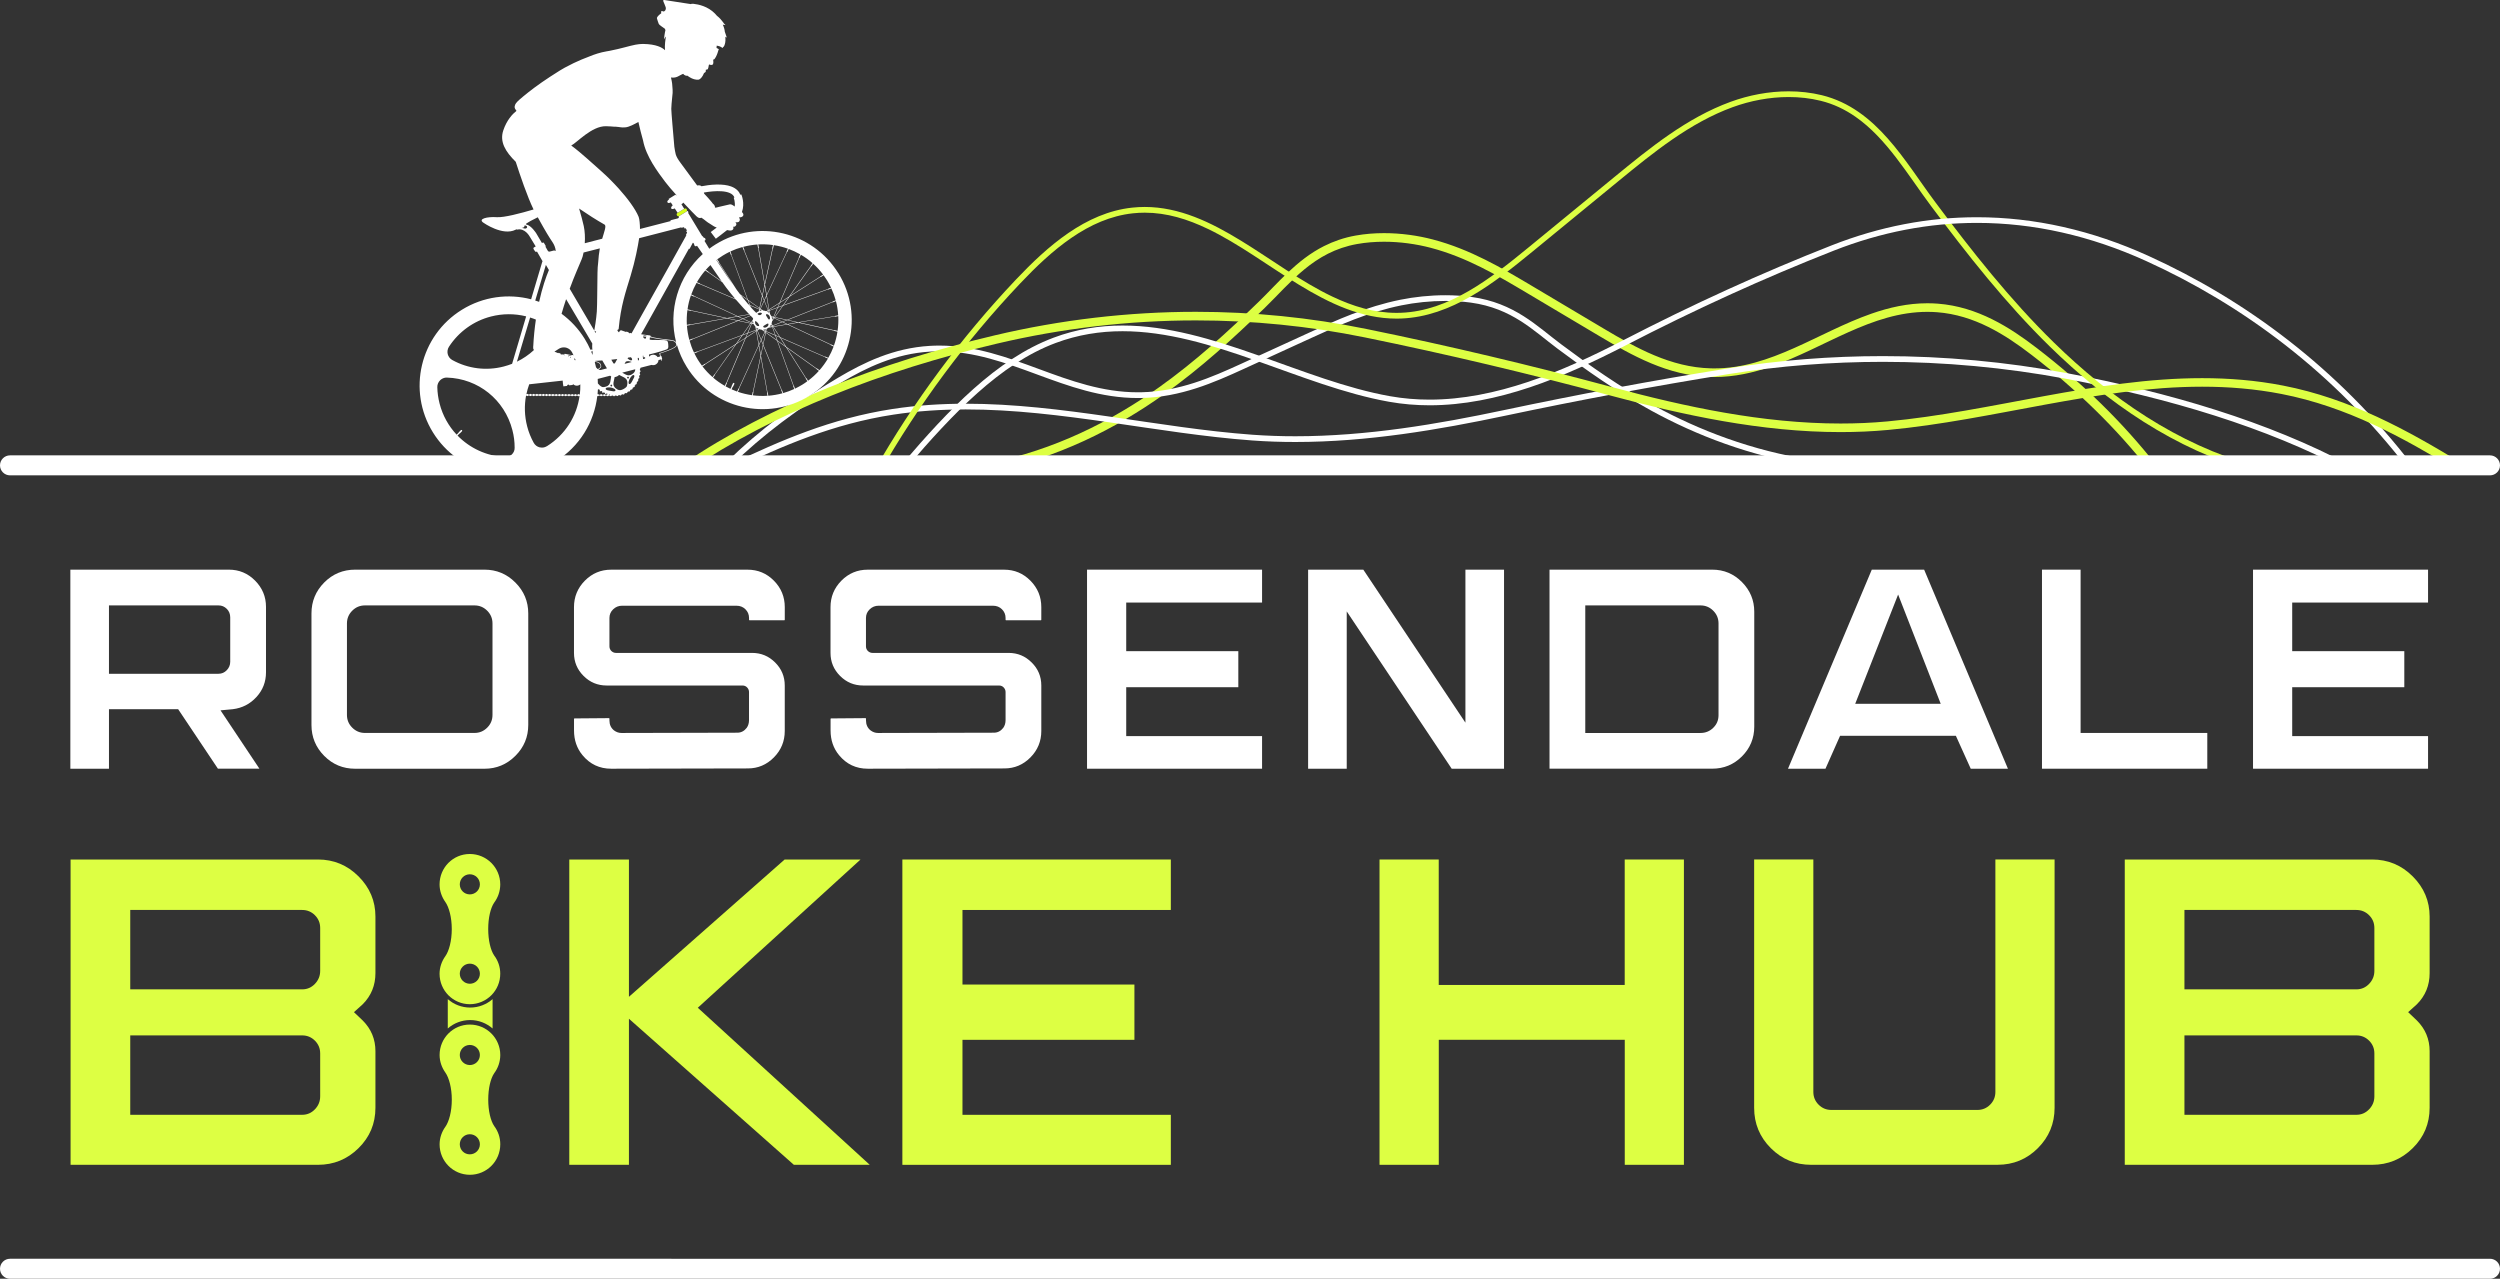 <?xml version="1.0" encoding="UTF-8"?>
<svg xmlns="http://www.w3.org/2000/svg" id="Layer_1" data-name="Layer 1" viewBox="0 0 892.7 456.62">
  <rect x="0" y="0" width="892.7" height="456.62" fill="#333333" stroke="none"/>
  <defs>
    <style>
      .cls-1 {
        fill: #fff;
      }

      .cls-2 {
        fill: #d6ff1a;
      }

      .cls-3 {
        fill: #ddff43;
      }
    </style>
  </defs>
  <g>
    <g>
      <path class="cls-1" d="m77.82,274.49l-14.2-21.24h-24.71v21.24h-13.79v-71.08h56.58c3.68,0,6.81,1.31,9.4,3.93s3.88,5.74,3.88,9.34v23.39c0,3.41-1.14,6.35-3.42,8.83-2.28,2.49-5.09,3.93-8.43,4.34l-4.39.41,13.89,20.83h-14.81Zm-38.91-58.31v24.41h39.11c1.16,0,2.14-.42,2.96-1.28.82-.85,1.23-1.85,1.23-3.01v-15.83c0-1.23-.41-2.25-1.23-3.06-.82-.82-1.8-1.23-2.96-1.23h-39.11Z"></path>
      <path class="cls-1" d="m173,203.41c4.29,0,7.97,1.53,11.03,4.6,3.06,3.06,4.6,6.74,4.6,11.03v39.83c0,4.29-1.53,7.97-4.6,11.03-3.06,3.06-6.74,4.6-11.03,4.6h-46.16c-4.36,0-8.05-1.53-11.08-4.6-3.03-3.06-4.54-6.74-4.54-11.03v-39.83c0-4.29,1.51-7.97,4.54-11.03s6.72-4.6,11.08-4.6h46.16Zm2.86,51.88v-32.68c0-1.77-.63-3.28-1.89-4.54s-2.77-1.89-4.54-1.89h-39.11c-1.77,0-3.29.63-4.54,1.89-1.26,1.26-1.89,2.78-1.89,4.54v32.68c0,1.77.63,3.29,1.89,4.54,1.26,1.26,2.77,1.89,4.54,1.89h39.11c1.77,0,3.28-.63,4.54-1.89,1.26-1.25,1.89-2.77,1.89-4.54Z"></path>
      <path class="cls-1" d="m280.22,244.77v16.24c0,3.68-1.29,6.83-3.88,9.45s-5.69,3.93-9.29,3.93l-48.81.1c-4.15,0-7.56-1.6-10.21-4.8-2.04-2.45-3.06-5.41-3.06-8.88v-4.08c0-.14.07-.2.2-.2l12.25-.1c.14,0,.2.07.2.2v.61c0,1.5.54,2.69,1.63,3.57.82.61,1.7.92,2.66.92l41.36-.1c1.36,0,2.48-.58,3.37-1.74.54-.75.82-1.67.82-2.76v-10.01c0-.61-.22-1.16-.66-1.63-.44-.48-1.01-.71-1.69-.71h-48.51c-3.2,0-5.94-1.14-8.22-3.42-2.28-2.28-3.42-5.02-3.42-8.22v-16.34c0-3.68,1.29-6.82,3.88-9.45,2.59-2.62,5.72-3.93,9.4-3.93h48.71c3.68,0,6.81,1.31,9.4,3.93s3.88,5.77,3.88,9.45v4.49c0,.14-.07.2-.2.2h-12.36c-.14,0-.2-.07-.2-.2v-.61c0-1.23-.43-2.26-1.28-3.11-.85-.85-1.92-1.28-3.22-1.28h-40.85c-1.23,0-2.28.43-3.17,1.28s-1.33,1.89-1.33,3.11v10.11c0,.68.24,1.24.71,1.69.48.44,1.02.66,1.63.66h48.61c3.2,0,5.94,1.14,8.22,3.42,2.29,2.27,3.43,5.01,3.43,8.21Z"></path>
      <path class="cls-1" d="m371.83,244.77v16.24c0,3.68-1.29,6.83-3.88,9.45s-5.69,3.93-9.29,3.93l-48.81.1c-4.15,0-7.56-1.6-10.21-4.8-2.04-2.45-3.06-5.41-3.06-8.88v-4.08c0-.14.07-.2.2-.2l12.25-.1c.14,0,.2.07.2.2v.61c0,1.5.54,2.69,1.63,3.57.82.61,1.7.92,2.66.92l41.36-.1c1.36,0,2.48-.58,3.37-1.74.54-.75.82-1.67.82-2.76v-10.01c0-.61-.22-1.16-.66-1.63-.44-.48-1.01-.71-1.69-.71h-48.52c-3.2,0-5.94-1.14-8.22-3.42-2.28-2.28-3.42-5.02-3.42-8.22v-16.34c0-3.68,1.29-6.82,3.88-9.45,2.59-2.62,5.72-3.93,9.4-3.93h48.71c3.68,0,6.81,1.31,9.4,3.93s3.88,5.77,3.88,9.45v4.49c0,.14-.07.2-.2.2h-12.36c-.14,0-.2-.07-.2-.2v-.61c0-1.23-.43-2.26-1.28-3.11-.85-.85-1.92-1.28-3.22-1.28h-40.85c-1.23,0-2.28.43-3.17,1.28s-1.33,1.89-1.33,3.11v10.11c0,.68.24,1.24.71,1.69.48.44,1.02.66,1.63.66h48.61c3.2,0,5.94,1.14,8.22,3.42,2.3,2.27,3.44,5.01,3.44,8.21Z"></path>
      <path class="cls-1" d="m450.66,215.16h-48.51v17.36h40.03v12.87h-40.03v17.46h48.51v11.64h-62.5v-71.08h62.5v11.75h0Z"></path>
      <path class="cls-1" d="m537.06,274.49h-18.69l-37.48-56.17v56.17h-13.79v-71.08h19.71l36.46,54.64v-54.64h13.79v71.08h0Z"></path>
      <path class="cls-1" d="m611.4,203.41c4.15,0,7.69,1.48,10.62,4.44s4.39,6.48,4.39,10.57v41.05c0,4.15-1.47,7.69-4.39,10.62-2.93,2.93-6.47,4.39-10.62,4.39h-58.1v-71.07h58.1Zm2.25,51.98v-32.78c0-1.77-.63-3.28-1.89-4.54s-2.78-1.89-4.54-1.89h-41.15v45.55h41.15c1.77,0,3.28-.61,4.54-1.84,1.26-1.23,1.89-2.72,1.89-4.5Z"></path>
      <path class="cls-1" d="m698.41,262.75h-41.36l-5.21,11.74h-13.38l29.92-71.08h18.69l29.92,71.08h-13.28l-5.3-11.74Zm-20.63-50.45l-15.32,39.01h30.53l-15.21-39.01Z"></path>
      <path class="cls-1" d="m729.15,203.41h13.79v58.31h45.24v12.77h-59.03v-71.08h0Z"></path>
      <path class="cls-1" d="m867.01,215.16h-48.51v17.36h40.03v12.87h-40.03v17.46h48.51v11.64h-62.5v-71.08h62.5v11.75Z"></path>
    </g>
    <path class="cls-3" d="m134.06,347.48c0,4.39-1.52,8.09-4.54,11.12l-3.13,2.82,3.13,2.98c3.03,3.03,4.54,6.68,4.54,10.96v20.21c0,5.64-2.01,10.44-6.03,14.41s-8.85,5.95-14.49,5.95H25.2v-109.02h88.34c5.64,0,10.47,2.01,14.49,6.03s6.03,8.8,6.03,14.33v20.21Zm-19.73-.78v-15.35c0-1.77-.63-3.29-1.88-4.54s-2.77-1.88-4.54-1.88h-61.4v28.35h61.4c1.77,0,3.29-.65,4.54-1.96,1.25-1.31,1.88-2.85,1.88-4.62Zm0,44.79v-15.35c0-1.77-.63-3.29-1.88-4.54s-2.77-1.88-4.54-1.88h-61.4v28.35h61.4c1.77,0,3.29-.65,4.54-1.96,1.25-1.3,1.88-2.84,1.88-4.62Z"></path>
    <path class="cls-3" d="m310.57,415.93h-27.1l-58.89-52.16v52.16h-21.3v-109.02h21.3v49.03l55.6-49.03h27.1l-58.11,52.94,61.4,56.08Z"></path>
    <path class="cls-3" d="m418.08,324.93h-74.4v26.63h61.4v19.74h-61.4v26.78h74.4v17.86h-95.86v-109.03h95.86v18.02Z"></path>
    <g>
      <path class="cls-3" d="m601.31,415.93h-21.14v-44.64h-66.41v44.64h-21.16v-109.02h21.14v44.8h66.41v-44.8h21.14v109.02h.02Z"></path>
      <path class="cls-3" d="m646.73,415.93c-5.64,0-10.44-1.98-14.41-5.95-3.97-3.97-5.95-8.77-5.95-14.41v-88.66h21.14v83.01c0,1.78.63,3.29,1.88,4.54s2.77,1.88,4.54,1.88h52.16c1.77,0,3.29-.63,4.54-1.88s1.88-2.77,1.88-4.54v-83.01h21.14v88.65c0,5.64-1.99,10.44-5.95,14.41-3.97,3.97-8.77,5.95-14.41,5.95h-66.56Z"></path>
      <path class="cls-3" d="m867.57,347.48c0,4.39-1.52,8.09-4.54,11.12l-3.13,2.82,3.13,2.98c3.03,3.03,4.54,6.68,4.54,10.96v20.21c0,5.64-2.01,10.44-6.03,14.41s-8.85,5.95-14.49,5.95h-88.34v-109.02h88.34c5.64,0,10.47,2.01,14.49,6.03s6.03,8.8,6.03,14.33v20.21Zm-19.73-.78v-15.35c0-1.77-.63-3.29-1.88-4.54s-2.77-1.88-4.54-1.88h-61.4v28.35h61.4c1.77,0,3.29-.65,4.54-1.96s1.88-2.85,1.88-4.62Zm0,44.79v-15.35c0-1.77-.63-3.29-1.88-4.54s-2.77-1.88-4.54-1.88h-61.4v28.35h61.4c1.77,0,3.29-.65,4.54-1.96,1.25-1.3,1.88-2.84,1.88-4.62Z"></path>
    </g>
    <path class="cls-3" d="m178.64,408.6c0-2.46-.81-4.71-2.18-6.52-1.27-1.87-2.12-5.4-2.12-9.42s.84-7.54,2.12-9.42c1.36-1.82,2.17-4.07,2.18-6.52,0-6-4.87-10.87-10.87-10.87s-10.8,4.87-10.8,10.87c0,2.34.81,4.52,2.08,6.3,1.28,1.81,2.28,5.46,2.28,9.65s-.99,7.83-2.28,9.65c-1.28,1.78-2.07,3.95-2.08,6.3,0,6,4.83,10.88,10.84,10.87,5.99-.01,10.83-4.86,10.83-10.89h0Zm-14.46-31.88c0-1.98,1.61-3.59,3.59-3.59s3.59,1.61,3.59,3.59-1.61,3.59-3.59,3.59c-1.99-.01-3.59-1.61-3.59-3.59Zm0,31.88c0-1.98,1.61-3.59,3.59-3.59s3.59,1.61,3.59,3.59-1.61,3.59-3.59,3.59c-1.99.02-3.59-1.58-3.59-3.59h0Z"></path>
    <path class="cls-3" d="m178.63,347.69c0-2.46-.81-4.71-2.18-6.52-1.27-1.87-2.12-5.4-2.12-9.42s.84-7.54,2.12-9.42c1.36-1.82,2.17-4.07,2.18-6.52,0-6-4.87-10.87-10.87-10.87s-10.8,4.87-10.8,10.87c0,2.34.81,4.52,2.08,6.3,1.28,1.81,2.28,5.46,2.28,9.65s-.99,7.83-2.28,9.65c-1.28,1.78-2.07,3.95-2.08,6.3,0,6,4.83,10.88,10.84,10.87,6-.04,10.84-4.89,10.83-10.89h0Zm-14.45-31.91c0-1.98,1.61-3.59,3.59-3.59s3.59,1.61,3.59,3.59-1.61,3.59-3.59,3.59c-1.99.01-3.59-1.59-3.59-3.59Zm0,31.91c0-1.98,1.61-3.59,3.59-3.59s3.59,1.61,3.59,3.59-1.61,3.59-3.59,3.59c-1.99-.01-3.59-1.62-3.59-3.59Z"></path>
    <path class="cls-3" d="m175.89,367.25v-10.48c-2.13,1.87-4.94,3.01-8,3.01s-5.87-1.14-8-3.01v10.48c2.13-1.87,4.94-3.01,8-3.01s5.87,1.15,8,3.01Z"></path>
  </g>
  <g>
    <path class="cls-3" d="m769.96,166.09c-11.87-15.13-26.24-29.21-42.69-41.83-4.79-3.68-10.06-7.36-15.92-10.26-5.85-2.9-12.3-5.03-19.41-5.57-1.25-.1-2.49-.14-3.72-.14-7.03,0-13.63,1.5-19.98,3.72-9.53,3.33-18.52,8.26-27.66,12.31-9.14,4.06-18.39,7.23-28.45,7.23-.42,0-.85-.01-1.27-.02-7.16-.19-13.82-2.01-20.13-4.65-6.31-2.64-12.27-6.09-17.99-9.49-8.61-5.12-17.23-10.25-25.84-15.37-10.74-6.38-21.89-12.98-35.19-16.49-5.46-1.44-11.47-2.28-17.48-2.28-3.43,0-6.86.27-10.19.87-4.18.75-7.88,2.06-11.21,3.73-4.99,2.51-9.12,5.85-12.86,9.37s-7.09,7.23-10.51,10.54c-11.05,10.72-22.48,21.22-35.59,30.55-17.13,12.18-37.47,22.39-60.49,27-.83.17-1.37.97-1.2,1.8.17.83.97,1.37,1.8,1.2,23.53-4.71,44.26-15.13,61.66-27.5,13.31-9.47,24.86-20.09,35.95-30.84,4.68-4.55,9.06-9.59,14.21-13.81,2.57-2.11,5.33-4.01,8.41-5.57,3.08-1.55,6.48-2.75,10.37-3.45,3.13-.56,6.38-.82,9.65-.82,5.72,0,11.49.81,16.7,2.18,12.78,3.37,23.66,9.78,34.4,16.17,8.61,5.12,17.23,10.25,25.84,15.37,5.74,3.41,11.82,6.94,18.37,9.68s13.6,4.68,21.23,4.89c.45.01.9.02,1.35.02,7.14,0,13.83-1.5,20.25-3.72,9.62-3.33,18.64-8.26,27.73-12.32,4.55-2.03,9.11-3.84,13.77-5.14,4.66-1.3,9.41-2.09,14.35-2.09,1.15,0,2.31.04,3.49.13,6.64.51,12.69,2.49,18.28,5.26,5.59,2.77,10.7,6.33,15.41,9.95,16.27,12.48,30.45,26.38,42.15,41.29.52.66,1.48.78,2.15.26.66-.54.78-1.5.26-2.16h0Z"></path>
    <path class="cls-1" d="m261.15,166.22c10.91-10.71,24.14-20.7,39.32-29.67,8.81-5.21,19.12-10.26,31.68-11,1.11-.07,2.21-.1,3.3-.1,12.44,0,23.58,4.1,34.91,8.28,11.32,4.17,22.82,8.4,35.94,8.4.42,0,.83,0,1.25-.01,14.03-.29,25.92-5.5,36.6-10.4,8.02-3.68,16.05-7.35,24.07-11.03,10-4.58,20.18-9.21,32.19-11.65,4.91-1,10.33-1.58,15.72-1.58,3.07,0,6.14.19,9.09.6,7.36,1.02,12.91,3.51,17.73,6.55,4.82,3.05,8.9,6.67,13.25,9.92,10.32,7.71,21.06,15.32,33.43,22.1,16.16,8.85,35.4,16.29,57.21,19.66l.31-2.02c-21.54-3.32-40.55-10.67-56.54-19.43-12.24-6.7-22.9-14.25-33.19-21.94-4.26-3.18-8.39-6.85-13.38-10.01-5-3.16-10.87-5.79-18.54-6.85-3.06-.42-6.21-.62-9.37-.62-5.54,0-11.09.6-16.13,1.62-12.28,2.5-22.63,7.21-32.63,11.79-8.02,3.68-16.05,7.35-24.07,11.03-10.66,4.89-22.26,9.93-35.79,10.21-.4.01-.81.01-1.21.01-12.67,0-23.92-4.1-35.24-8.28-11.32-4.17-22.71-8.4-35.61-8.4-1.13,0-2.27.03-3.42.1-13.05.77-23.7,6.02-32.6,11.28-15.3,9.04-28.67,19.13-39.71,29.97l1.43,1.47h0Z"></path>
    <path class="cls-1" d="m838.98,166.08c-28.69-15.31-64.08-25.98-101.22-32.89-21.44-3.99-43.4-6.03-65.41-6.03-18.51,0-37.06,1.44-55.37,4.39-27.03,4.34-53.56,9.31-79.89,14.88-23.8,5.04-49.06,9.35-74.55,9.35-5.09,0-10.18-.17-15.28-.54-33.69-2.45-67.86-11.08-102.41-11.08-8.71,0-17.45.55-26.2,1.89-21.82,3.34-40.31,11.4-57.49,19.62l.88,1.84c17.14-8.2,35.42-16.15,56.92-19.44,8.64-1.32,17.27-1.87,25.89-1.87,34.21-.01,68.33,8.59,102.26,11.08,5.15.38,10.29.55,15.43.55,25.72,0,51.11-4.35,74.97-9.39,26.3-5.56,52.8-10.53,79.79-14.87,18.2-2.93,36.64-4.36,55.04-4.36,21.88,0,43.72,2.03,65.04,5.99,37,6.88,72.21,17.52,100.63,32.68l.97-1.8h0Z"></path>
    <path class="cls-3" d="m313.98,169.03c13.97-24.48,30.88-47.29,50.25-67.76,5.62-5.94,11.74-11.81,18.43-16.39s13.94-7.86,21.87-8.71c1.43-.15,2.84-.23,4.23-.23,7.84,0,15.29,2.3,22.58,5.81,10.94,5.25,21.51,13.21,32.45,19.9,5.47,3.34,11.04,6.37,16.82,8.56s11.77,3.56,18.06,3.56c.55,0,1.11-.01,1.67-.03,8.98-.35,17.27-3.51,24.99-7.97s14.9-10.2,21.71-15.78c10.22-8.38,20.44-16.77,30.67-25.15,12.74-10.45,25.73-21,40.98-26.57,6.25-2.28,13.15-3.62,19.99-3.62,3.86,0,7.7.42,11.41,1.33,4.65,1.14,8.73,3.12,12.43,5.69,5.55,3.85,10.23,9.03,14.55,14.64,4.32,5.61,8.27,11.64,12.39,17.15,13.09,17.52,26.69,34.79,42.37,50.16,20.49,20.09,44.92,37,72.7,44.62.54.15,1.1-.17,1.25-.71.15-.54-.17-1.1-.71-1.25-27.33-7.5-51.49-24.19-71.81-44.11-15.56-15.25-29.1-32.44-42.17-49.93-5.43-7.26-10.64-15.58-16.95-22.71-3.15-3.57-6.58-6.84-10.46-9.53-3.87-2.69-8.2-4.79-13.11-6-3.88-.95-7.89-1.39-11.9-1.39-7.11,0-14.23,1.38-20.69,3.74-15.68,5.73-28.82,16.46-41.57,26.91-10.22,8.38-20.44,16.77-30.67,25.15-6.79,5.57-13.89,11.25-21.43,15.59-7.54,4.35-15.5,7.37-24.05,7.69-.53.02-1.06.03-1.59.03-7.99,0-15.54-2.31-22.9-5.81-11.05-5.25-21.63-13.21-32.52-19.89-5.44-3.34-10.97-6.37-16.68-8.56s-11.62-3.56-17.81-3.56c-1.47,0-2.95.08-4.45.24-8.36.89-15.93,4.35-22.81,9.06s-13.09,10.68-18.76,16.67c-19.48,20.59-36.49,43.52-50.54,68.15-.28.49-.11,1.11.38,1.39.5.28,1.12.11,1.4-.38Z"></path>
    <path class="cls-1" d="m861.51,166.26c-26.71-34.82-59.73-59.17-94.41-74.92-20.04-9.1-40.58-13.77-61.18-13.77-17.33,0-34.69,3.3-51.8,10.02-25.2,9.9-49.93,21.21-74.48,33.9-11.07,5.72-22.48,11.03-34.06,14.9s-23.33,6.31-35.12,6.31c-4.7,0-9.41-.39-14.12-1.23-15.61-2.78-31.39-9.06-47.31-14.67-15.92-5.61-31.98-10.56-48.2-10.56-8.18,0-16.4,1.26-24.62,4.34-10.25,3.84-19.68,10.36-28.54,18.24-8.86,7.89-17.17,17.14-25.17,26.49-.37.43-.32,1.07.11,1.44s1.07.32,1.44-.11c7.98-9.33,16.24-18.52,24.98-26.3,8.74-7.78,17.97-14.15,27.9-17.86,7.98-2.98,15.94-4.21,23.91-4.21,15.8,0,31.66,4.85,47.53,10.44s31.74,11.92,47.63,14.75c4.83.86,9.66,1.26,14.48,1.26,12.07,0,24.04-2.49,35.77-6.41,11.73-3.92,23.22-9.28,34.35-15.03,24.48-12.65,49.16-23.94,74.28-33.81,16.89-6.63,33.99-9.88,51.06-9.88,20.29,0,40.54,4.59,60.34,13.58,34.4,15.62,67.14,39.77,93.63,74.3.34.45.98.53,1.43.19.43-.31.52-.95.17-1.4h0Z"></path>
    <path class="cls-3" d="m245.62,168.21c31.11-21.1,69.68-35.9,110.22-45.47,23.34-5.51,47.25-8.33,71.21-8.33,20.15,0,40.34,2,60.26,6.06,29.6,6.05,58.67,12.96,87.51,20.71,26.19,7.04,54.1,13.11,82.42,13.11,5.65,0,11.31-.24,16.98-.77,18.66-1.73,37.34-5.6,56.04-9.03,18.69-3.43,37.4-6.41,56.09-6.41,9.43,0,18.85.76,28.29,2.59,23.47,4.56,43.47,15.61,62.26,27.03.72.44,1.66.21,2.1-.51s.21-1.66-.51-2.1c-18.86-11.46-39.2-22.73-63.27-27.41-9.65-1.88-19.28-2.65-28.87-2.65-19.02,0-37.91,3.02-56.65,6.46-18.74,3.44-37.34,7.28-55.77,8.99-5.57.52-11.14.75-16.7.75-27.87,0-55.53-5.99-81.62-13.01-28.9-7.77-58.02-14.7-87.69-20.75-20.13-4.11-40.52-6.13-60.87-6.13-24.2,0-48.34,2.85-71.91,8.42-40.8,9.64-79.7,24.54-111.23,45.92-.7.47-.88,1.42-.41,2.12.47.7,1.42.89,2.12.41h0Z"></path>
  </g>
  <path class="cls-2" d="m245.21,74.73c-.23-.51-.83-.21-.83-.21,0,0-2.23,1.35-2.46,1.52-.23.17-.42.42-.22.83.21.43.66.36.66.36l2.78-1.72c.11-.07.3-.25.07-.78Z"></path>
  <path class="cls-1" d="m299.37,97.58c-9.26-14.95-28.86-19.58-43.81-10.33-.8.49-1.56,1.01-2.3,1.57-1.08-1.75-1.7-2.8-1.7-2.8,0,0,.55-.34.32-.77-.24-.42-.56-.33-.56-.33l-.42-.61-.12.08-5.1-8.43.2-.13-.34-.55s-.88.55-3.17,1.97c.19.52-.24.71-.24.71l-2.72.7.07.28-9.69,2.5-1.26.32c-.01-1.59-.17-3.53-.48-4.32-.58-1.44-1.6-3.11-2.86-4.87-1.23-1.72-2.71-3.51-4.25-5.23-2.04-2.25-4.17-4.38-6.04-6.03-.13-.11-.24-.22-.35-.32-2.88-2.49-6.7-6.17-10.57-9.03,2.01-.98,7.32-7,12.39-6.89,1.36.03,2.36.11,3.14.19l-.03-.05c2.28.16,2.22.4,3.87.26,1.25-.1,3.25-1.15,4.6-1.93.5,2.19,1.13,4.76,1.67,6.6,1.08,5.79,5.31,11.33,7.93,14.83.93,1.24,2.41,2.95,4,4.71-.04.03-.1.06-.15.1-.11-.17-.18-.27-.18-.27l-2.48,1.54.15.24c-.4.25-.78.53-.54.96.23.44.8.18,1.19.03l.68,1.05c-.32.27-.74.71-.51,1.12.21.38.87.14,1.23-.03l1.02,1.57,2.35-1.44s-.44-.74-.99-1.63l.45-.3.22-.27c2.21,2.36,4.19,4.39,4.69,4.87.7.64,1.13.76,1.79.52.28.18,1.39.96,1.86,1.38.51.45,1.65,1.02,2.53,1.66.23.15.6.31,1.07.47-.21.16-.43.32-.65.49-.49.36-.97.74-1.49,1.12l1.82,2.39c.51-.4,1-.77,1.47-1.11.93-.7,1.77-1.35,2.55-1.98.31.06.57.1.78.14,1.29.21,1.75-.7,1.34-1.36.33.13.84.01,1.12-.54.23-.43-.1-.84-.26-1.01l.04-.04c.29.06,1.09.16,1.41-.43.3-.53.01-.99-.17-1.19l.08-.11c.36.02,1.24-.05,1.45-.73.12-.39-.11-.79-.49-1.17,1.13-3.17-.16-6.16-.23-6.3l-.33.13c-.42-1.06-1.35-2.26-3.34-2.98-1.37-.49-3.12-.72-5.2-.67-2.06.05-4.06.36-5.33.61-.5-.45-1.17-.36-1.55-.27-1.51-2-4.09-5.63-5.96-8.11-2.03-2.72-1.77-3.42-2.2-5.72-.38-4.42-1.09-12.46-1.09-13.53,0-.71.16-2.61.38-4.69l.1-.98c.03-.76-.01-1.43-.07-2.02-.01-.75-.12-1.84-.49-3.37-.01-.04-.02-.08-.04-.13.13,0,.24,0,.37.01,1.72.19,2.69-.81,3.65-1.19.13-.06.26-.1.38-.14.11.17.24.29.36.38.63.4,1.01.33,1.01.33l-.19-.27.21.19.96.62c.96.6,2.05.9,2.97.85.83-.03,1.71-1.41,1.87-1.91.16-.49.26-.55.54-.67.27-.12.37-.47.32-.7-.04-.24-.11-.32.44-.35.56-.03.53-1.47.68-1.73.15-.25.46.27,1.18.03.5-.16.42-.98.32-1.89.36.13.56-.2,1-.98s.77-1.94.89-2.37c.04-.02.08-.05.1-.1.07-.13.11-.3-.78-.66v-.1c.03-.21.05-.47.07-.74.24.05.79.15,1.13.28.43.17.85.53.95.53.07,0,.22-.16.19-.28.36-.13.58-.79.75-1.56.07-.27.15-1.09.07-2.15.15.11.33.22.51.31-.12-.27-.36-1.12-.72-2.13-.04-.55-.21-1.4-.72-2.5.32.09.66.14.99.15-.69-.42-1.22-1.89-3.08-3.31-.22-.25-.45-.51-.69-.78-2.58-2.63-5.92-3.3-7.65-3.49h0c-.58-.06-.83,0-.9.1h-.05L237.26.01h-.05c-.17-.03-.27,0-.37.08-.12.11.19.89.46,1.44.13.31.26.65.31.8.09.15.15.44.15.74-.04.3-.12.52-.23.67l-.04.04c-.17.19-.35.29-.47.34-.61-.23-1.02-.25-.96.16.01.11.03.26.07.44-1.04.77-1.65,1.41-1.54,1.89.12.54.54,1.64.54,1.64.02.07.04.13.06.19.09.29.68.74,1,.96.48.36,1.07.77,1.23.87.05.17.12.33.19.49-.3,1.21-.4,2.44-.53,3.29.2-.39.54-.8.72-1.01-.19,1-.51,3.07-.34,4.89-.94-.93-3.1-2.18-7.87-2.24-.88,0-1.74.1-2.67.27-2.33.45-5.04,1.37-9.21,2.18-.23.04-.48.08-.72.13-.12.03-.24.04-.37.06-2.29.4-4.33,1.06-6.22,1.85-1.84.68-3.75,1.48-5.6,2.37-1.07.51-2.12,1.05-3.14,1.61-.59.33-1.17.67-1.73,1.01-2.47,1.54-4.61,2.95-6.45,4.22-3.96,2.76-6.5,4.9-7.96,6.16-1.19,1.04-1.55,1.65-1.61,1.98-.24.54-.21,1.08.22,1.64h.01c.07.14.16.27.28.41-1.44,1.15-3.48,3.31-4.71,6.99-1.36,4.07.76,7.57,4.45,11.21,1.54,4.78,4.12,12.41,6.36,17.02-4.7,1.39-10.55,2.93-13.15,2.75-3.34-.24-6.9.6-4.71,2,0,0,6.82,4.83,11.45,2.48.12-.06.23-.12.34-.17.05.11.14.16.22.13,2.74-.67,4.42,2.39,4.42,2.39l2.2,3.62c-.32.18-.58.32-.66.37-.34.21-.06.64-.06.64,0,0,.37.61.58.84s.59-.03.59-.03l1.96,3.41.03.02c-.16.35-.23.67-.23.67l-3.85,12.95c-8.11-2.1-17.03-1.02-24.72,3.74-14.95,9.24-19.59,28.86-10.33,43.81,9.24,14.94,28.86,19.58,43.81,10.34,8.59-5.31,13.77-14.04,14.87-23.35.06.03.13.05.21.05.16.01.28-.08.34-.2h.48c.05.12.19.21.33.21h.01c.14,0,.27-.08.34-.21h.47c.06.13.2.22.34.21.15,0,.27-.08.35-.2h.46c.07.12.2.22.35.21.15,0,.28-.08.34-.21h.46c.08.12.19.21.34.21.14,0,.26-.09.34-.22h.47s.02.05.02.05v.02c.09.1.21.17.34.17.15-.02.27-.11.33-.23l.47-.03c.06.14.24.23.4.2.14-.03.25-.14.29-.27l.46-.09c.1.13.26.19.42.14.14-.05.24-.16.25-.3l.45-.14c.11.11.28.15.44.09.13-.07.2-.21.21-.34l.42-.2.08.05h.02c.11.04.25.04.36-.02.12-.08.18-.22.16-.36l.34-.21c.1.08.17.07.19.01.11.02.23.01.31-.08.13-.1.17-.25.14-.38l.23-.2c.16.08.2.03.19-.08.13.03.29.01.38-.1.09-.11.12-.26.06-.4l.15-.15c.21.07.22-.02.16-.18h.02c.16.05.32-.01.42-.15.09-.13.1-.27.01-.41l.09-.09c.2.04.19-.05.14-.19l.07-.1c.14.02.31-.04.4-.19.06-.14.05-.29-.03-.41l.03-.03c.18.02.18-.08.09-.21l.1-.17c.15,0,.3-.09.36-.24.05-.13.02-.27-.05-.37.15-.01.13-.09.05-.2l.08-.27c.17,0,.32-.13.36-.29.01-.1,0-.2-.06-.28.06-.04.02-.11-.06-.19l.09-.36c.16-.04.27-.15.3-.33.01-.11-.02-.21-.09-.28l-.08-.1.05-.45c.14-.06.25-.21.25-.37,0-.14-.1-.27-.22-.33l-.02-.47c.15-.07.24-.23.22-.4v-.03s3.93-1.01,3.93-1.01c.68.23,1.49.05,2-.54.32-.34.48-.75.49-1.18l.89-.24.14.47.23-.07-.12-.47.2-.05-.31-1.12-.2.06-.25-.94c.38-.12,2.01-.64,3.11-1.08,1.44-.6,2.83-1.24,2.9-2,.79,2.71,1.94,5.35,3.5,7.87,9.25,14.95,28.87,19.57,43.82,10.33,14.95-9.21,19.58-28.83,10.34-43.77Zm-37.12-27.07l-.26.12h0s.6,1.45.36,3.12c-.62-.46-1.25-.89-1.73-.78-.79.16-3.36.77-4.01.93-.45.12-.89.28-1.33.23.13-.6-.41-1.23-.71-1.38-.13-.19-.29-.4-.46-.62-.75-.94-1.73-1.98-2.7-3.02h.02s0-.04-.09-.36c3.63-.66,9.82-1.13,10.91,1.76ZM246.18,2.07h-.02.02Zm-33.98,115.99l-.12-.22-8.21-13.99-.44-.74c1.69-4.65,3.3-8.14,4.24-10.46.14-.33.26-.7.39-1.08h-.01c.12-.44.23-.9.33-1.4l5.8-1.48c-.3,1.67-.48,3.43-.59,5.09-.13,1.05-.23,2.24-.24,3.57-.12,6.63-.07,10.87-.24,13.87-.18,2.78-.82,6.33-.91,6.84Zm3.64-37.88c.81.42-.1,2.6-.81,5.07l-2.4.61-3.82,1c.14-2.05.05-4.19-.36-6.14-.36-1.71-.98-3.91-1.67-6.26,3,2.05,6.17,4.09,9.06,5.72Zm-12.07,46.99c-.29-.05-.57-.1-.84-.16.03-.08.05-.15.06-.19.34.07.72.13,1.05.2v.06s-.01.01-.01.01l-.26.08Zm.13.3c-.04.11-.08.22-.12.32l-.19-.07c.04-.06.08-.12.09-.19l.22-.06Zm-.89-.23c-.05.06-.08.12-.09.18l-.1.04s.01-.11.01-.15l.03-.09s.1.01.15.02Zm-1.13-.87c-.35-.11-.66.2-.75.31l-.46-.2-.1.15-.44-.18.1-.15-.77-.33-.1.16-1.38-.57c.52-.37,1.06-.72,1.63-1.05.27-.15.56-.28.86-.36.59-.15,1.19-.14,1.76.01.87.25,1.63.86,2.04,1.66.18.35.35.68.51,1.04l-.09.02c-.1-.1-.25-.15-.39-.11h-.01l-.09.05c-.91-.16-2.13-.39-2.32-.45Zm-.46.35c.08-.08.2-.16.32-.15l-.06.14h-.03v.04c-.11-.01-.18-.02-.23-.03Zm.16.24l-.04.09-.19-.08.03-.04s.12.02.2.03Zm-.66,8.95c.05.7.12,1.39.25,2.05l1.39-.17s-.02-.12-.03-.32l.65-.15c.01.1.02.18.03.28l1.35-.15s-.01-.15-.02-.38l.09.1c.72.71,1.85.73,2.59.08.02,1.24-.03,2.48-.19,3.69h-.06c-.06-.12-.18-.21-.34-.22-.15,0-.29.09-.34.21h-.48c-.06-.13-.18-.21-.33-.21h-.01c-.14,0-.27.09-.32.21h-.48c-.07-.13-.19-.21-.35-.21-.15-.01-.27.08-.34.2h-.46c-.06-.13-.19-.21-.34-.22-.16,0-.29.09-.35.22h-.47c-.05-.13-.18-.21-.33-.21h-.01c-.14-.01-.26.08-.33.2h-.47c-.07-.12-.2-.22-.33-.21-.15-.01-.28.07-.34.2h-.48c-.05-.12-.18-.21-.33-.2-.15,0-.27.08-.34.21h-.47c-.07-.14-.19-.23-.34-.22-.14,0-.28.09-.33.21h-.47l-.03-.04-.02-.03h-.02s-.02-.05-.02-.05h-.01l-.04-.04s-.1-.04-.15-.05h-.05c-.15-.01-.28.08-.34.2h-.47c-.07-.13-.19-.21-.33-.22-.15,0-.28.09-.34.21h-.48c-.06-.13-.18-.21-.32-.22-.15,0-.29.1-.34.22l-.48-.02c-.06-.11-.18-.2-.33-.21-.15,0-.28.09-.34.22h-.47c-.06-.13-.18-.21-.33-.22h0c-.15-.01-.28.1-.34.21h-.47c-.07-.12-.18-.21-.33-.22h-.01c-.15.01-.28.09-.34.22h-.47c-.06-.13-.19-.21-.34-.22-.15.01-.27.09-.33.22h-.48c-.06-.12-.18-.21-.33-.22-.15.01-.28.09-.34.22h-.47c-.05-.13-.18-.21-.33-.21s-.28.08-.34.21h-.01c.26-1.24.6-2.46,1.03-3.63,3.17-.33,7.55-.83,11.94-1.32Zm4.4-7.29l-.21-.09c.04-.3.06-.55.08-.76.13.3.24.59.36.88-.15-.04-.24-.08-.24-.08v.05Zm-4.25,12.34s-.1-.09-.19-.1c.09.01.15.05.19.1Zm-12.95-59.6c-.12.13-.45.41-1.02.19-.24-.09-.56-.11-.82-.15.19-.02.38-.08.55-.12.47-.17.51-.79.51-.79h-.02c.1,0,.16,0,.16,0,.97.25.76.72.64.86Zm6.12,5.4c-.17-.31-.57-.06-.57-.06,0,0-.05.02-.15.08l-2.07-3.51s-1.73-2.75-3.53-3.11l-.11-.02h-.05c.1-.09.14-.22.14-.3.88-.57,1.93-1.21,4.13-2.25,2.93,5.33,4.06,7.1,5.26,8.89.61.91,1.03,1.94,1.15,3.05l-.34.09-.06-.24-1.75.46s-.49.13-.74-.39c-.35-.68-.76-1.32-.76-1.32.19-.13,0-.46,0-.46,0,0-.39-.61-.55-.91Zm.68,7.84h.01s1.07,1.82,1.07,1.82c-1.07,2.54-2.39,6.34-3.49,11.36-.46-.17-.92-.32-1.39-.46,2.11-7.07,3.8-12.72,3.8-12.72Zm-34.6,29.21c3.49-5.36,8.81-9.2,15-10.79,4.16-1.07,8.46-1.08,12.56-.05l-5.02,16.94c-.98.38-1.98.7-3.01.97-6.21,1.61-12.74.79-18.35-2.32-.81-.44-1.4-1.22-1.63-2.12-.21-.9-.06-1.85.45-2.63Zm22.43,38.48c-.41.39-.92.67-1.47.81-.33.08-.67.11-1.01.11-6.58-.37-12.55-3.2-16.9-7.68l.74-.75.04.04.83-.84h-.01c.1-.11.1-.28-.01-.39-.1-.1-.27-.1-.37,0h-.01l-.83.84.03.04-.73.74c-2.86-3.05-5-6.84-6.09-11.11-.49-1.93-.77-3.88-.81-5.85-.03-.91.34-1.8.99-2.45.41-.41.95-.71,1.52-.87.31-.08.63-.11.94-.1,11.17.35,20.56,7.88,23.36,18.76.54,2.05.81,4.16.8,6.27.04.91-.34,1.8-1.01,2.43Zm1.83-33.14c1.24-4.13,3-10.02,4.71-15.77.71.22,1.39.46,2.06.74-.44,2.94-.77,6.16-.95,9.68h-.05s.02.05.05.11c-.01.17-.02.32-.03.48.04.12.11.24.19.36.02.09.02.2.03.31-1.78,1.63-3.79,3.02-6.01,4.09Zm10.7,30.17c-.29.18-.61.32-.94.41-.55.14-1.13.13-1.67.01-.89-.23-1.65-.82-2.09-1.62-1.02-1.85-1.82-3.82-2.34-5.86-.97-3.72-1.05-7.48-.39-11.04h.08c.06.13.19.22.34.22.14,0,.27-.08.34-.21h.47c.06.13.19.21.34.21s.27-.08.34-.21h.47l.03.05.02.03v.02s.04.03.04.03l.04.04s.1.05.15.05h.05s.01.01.01.01c.14,0,.27-.09.33-.22h.47c.07.12.19.22.34.21.14.01.28-.09.33-.2h.47c.06.12.19.2.34.2.14,0,.28-.08.33-.21h.48s.02.04.02.04h.01s.02.04.02.04l.02.03h.01s.04.03.04.03h0l.05.03.11.03h.05c.15.01.28-.08.34-.2h.47c.07.14.19.22.34.21.15.01.27-.08.34-.2h.48c.05.13.18.21.33.21h-.01c.15,0,.28-.09.33-.21h.48s.03.06.03.06l.02.02v.02s.04.02.04.02h.01s.03.04.03.04h0s.09.04.14.04h.01s.04.01.04.01h.01c.15,0,.27-.08.34-.21h.47c.06.13.19.22.34.21h0c.14,0,.27-.08.33-.21h.46c.07.12.19.21.34.21.16,0,.28-.08.33-.2h.47l.03.04.03.03h.01c.07.08.16.13.27.13h0c.14,0,.27-.08.33-.21h.48c.06.13.19.21.34.21.13.01.26-.08.34-.2h.47c.06.13.19.21.33.22.15,0,.28-.09.34-.21h.47c.07.11.18.2.3.21h.03c.15,0,.28-.09.34-.21h.48c.06.12.18.22.33.21h.08c.11-.02.21-.1.26-.2h.48c.06.13.19.22.34.22.15-.01.28-.09.34-.21h.02c-.96,7.28-5.12,13.93-11.66,18.03Zm15.76-34.53c-.09.03-.15.08-.2.14-.58-1.34-1.28-2.66-2.07-3.95-2.21-3.59-5.05-6.58-8.25-8.94.48-1.68,1.02-3.38,1.62-5.21l7.06,11.94,2.29,3.88c-.06.46-.05,1.41.02,2.24l-.08.03c-.09-.11-.23-.15-.37-.12h-.02Zm.05.15h.12s-.12,0-.12,0Zm0,.59s.1,0,.15-.02c.15-.04.24-.17.28-.3h.01c.01.1.03.2.04.28.02.13.02.25.05.38-.04.3-.06.61-.04.9-.15-.41-.32-.83-.49-1.24Zm1.62-6.6l-.46-.78c.1.05.31.15.61.26-.03.16-.09.33-.15.52Zm88.45-15.83h-.04s.04,0,.04,0Zm.16-1.51h-.03s.03,0,.03,0Zm-2.23,16.55l-1.1-.25-.11.02-12.48-2.77,12.67-2.13.1.07h.05s1.11-.2,1.11-.2c.08,1.77,0,3.53-.24,5.26Zm.21-5.53l-1.15.2-.1.08-13.03,2.19-3.72-.82,15.96-6.33.09.04h.06s1.09-.44,1.09-.44c.43,1.67.71,3.38.8,5.08Zm-26.85,5.14c.35-.02.7-.07,1.04-.22l-.25.56-.79-.34Zm.73.48l-.08.15-.65-.46.73.31Zm-.13.28l-1.24,2.71-1.32-3.23.65-.44c.26.1.55.16.84.19l1.07.77Zm-4.51-3.1l.36.17-.39-.09.03-.08Zm-.07-.2l-.15-.08.45-.63-.3.71Zm.13.06l.25-.61c.03.28.1.54.19.81l-.44-.2Zm-.54-5.61l-.2-.54,3.22,1.37-.14.66c-.15.06-.31.15-.46.24-.16.1-.31.21-.45.33-.56-.52-1.22-1.22-1.97-2.06Zm-.09,2.99l-2.69,1.09-1.58-.74,3.94-.69c.11.12.22.24.33.34Zm.09.11c.32.34.6.63.85.89-.04.17-.06.34-.07.51l-.64.92-2.75-1.26,2.61-1.06Zm.18,2.5l.18.09-.05.11-.23-.05.1-.15Zm.21.36l.71.15c.06.12.13.24.19.36.11.16.23.32.36.47l.22,1.19-2.83,1.05,1.35-3.22Zm1.38.22h-.02c-.33-.54-.22-1.08,0-1.25.29.29.56.54.82.75l.02.04.23.36s.35.5.11.65c-.25.15-.81.02-1.16-.55Zm1.03,1.62l-.51.19-.28-.68c.24.19.5.36.79.49Zm-.09.18l-.34.21-.03-.08.37-.13Zm1.77-6.76l-.93-.65,1.28-2.74,1.31,3.25-.61.39c-.34-.14-.69-.22-1.05-.25Zm-1.06-.38l.07-.16.64.45-.71-.29Zm.52.39c-.26.02-.52.06-.77.14l.18-.4.59.26Zm1.9.2l.34-.21.03.08-.37.13Zm.42-.01l.27.68c-.21-.22-.46-.37-.72-.5l.45-.18Zm-.73,1.16c.24-.15.8-.02,1.15.54v.02c.35.57.22,1.12-.02,1.27-.25.15-.55-.38-.55-.38l-.22-.36-.03-.07-.23-.35s-.34-.52-.1-.67Zm2.12,4.07l-.13-.36.21.33-.08.03Zm-.03.34l-.75.13.7-.28.05.15Zm-.09-.29l-.8.32c.25-.26.45-.56.6-.87l.2.55Zm-.04-3.13l.5.24-.32.74c-.02-.33-.07-.66-.18-.98Zm.19-.06l.4.09-.04.08-.36-.17Zm.44.36l.15.07-.45.63.3-.7Zm.05-.13l.05-.11.22.05-.1.14-.17-.08Zm-.03-.28l-.76-.17c-.06-.16-.14-.3-.23-.44s-.18-.27-.25-.37l-.21-1.2,2.82-1.03-1.37,3.21Zm-1.77,3.89l1.31-.22,1.02,2.83-3.17-1.37.17-.83c.13-.05.22-.11.34-.18.11-.07.23-.15.33-.23Zm1.33-.57l.11-.04.13.18-.18.03-.06-.17Zm-.26-.89c.1-.27.17-.55.21-.85l.74-1.06,2.73,1.29-3.27,1.29-.41-.67Zm1.03-2.02l.12-.17,4.17.93-1.46.58-2.83-1.34Zm.06-.32l-.25-.05,1.43-3.33,1.64-.59-2.82,3.97Zm1.25-3.56l.64-1.5,3.09-1.97-2.03,2.85-1.7.62Zm-.18.08l-2.94,1.07-.03-.21,3.59-2.31-.62,1.45Zm-2.92,2.02l-.28-.7.16-.06.12.76Zm-.33-.84l-.04-.11.18-.13.03.17-.17.07Zm-.11-.24l-1.34-3.35.74-1.59.83,4.79-.23.15Zm-1.41-3.55l-.6-1.51.76-3.57.6,3.45-.76,1.63Zm-.07.2l-1.32,2.83-.18-.12.92-4.17.58,1.46Zm-1.38,2.96l-.1.17-.1-.05.04-.22.16.1Zm-.16.3l-.17.35.09-.38.08.03Zm.76,1.29c.15.23-.38.53-.38.53l-.16.1h-.56c-.15-.1-.3-.23-.48-.4.08-.09.18-.17.29-.25h.03c.55-.34,1.12-.22,1.26.02Zm-.93-1.53l-3.32-1.41-.6-1.63,3.97,2.79-.05.25Zm-3.31-.98c-.13-.14-.25-.29-.38-.43l.26.11.12.32Zm-.18-.51l-.41-.17c-.82-.96-1.71-2.04-2.65-3.25l2.43,1.72.63,1.7Zm-.11,3.34l-4.04.71-15.51-7.17s-.04-.08-.09-.09l-1.04-.48c.51-1.43,1.15-2.83,1.9-4.15l1.1.46h.04s.08.01.08.01l12.78,5.45c1.85,2.15,3.53,3.93,4.78,5.26Zm-4.07.85l1.65.77-1.53.61-3.57-.76,3.45-.62Zm1.83.85l2.85,1.3-.13.18-4.17-.89,1.45-.59Zm2.79,1.64l.25.06-1.41,3.32-1.63.61,2.79-3.99Zm-1.23,3.56l-.64,1.51-3.07,2,2.02-2.87,1.69-.64Zm.18-.07l2.94-1.08.04.21-3.58,2.31.6-1.44Zm2.92-2.03l.28.7-.15.04-.13-.74Zm.34.83l.04.11-.19.12-.03-.17.18-.06Zm.1.24l1.37,3.34-.74,1.59-.85-4.78.22-.15Zm1.43,3.54l.61,1.51-.74,3.58-.62-3.44.75-1.65Zm.08-.19l1.29-2.8.17.12-.86,4.13-.6-1.45Zm1.34-2.95l.09-.18.12.06-.05.23-.16-.11Zm.15-.31l.18-.37-.09.41-.09-.04Zm-.83-1.4c-.15-.23.37-.54.37-.54l.37-.21.06-.05.36-.22s.51-.34.66-.1c.14.24.02.8-.55,1.14h-.02c-.56.36-1.11.23-1.25-.02Zm1.02,1.65l3.26,1.41.59,1.64-3.91-2.79.06-.26Zm3.45,1.49l1.49.65,1.97,3.1-2.85-2.04-.61-1.71Zm-.08-.19l-1.06-2.94.2-.04,2.3,3.6-1.44-.62Zm-.93-3.36l3.36-1.32,1.59.74-4.8.81-.15-.23Zm3.55-1.4l1.52-.6,3.58.79-3.45.59-1.65-.78Zm18.87-7.7l-1.12.45-.07.1-16.17,6.41-4.33-.96,2.9-4.08,16-5.8.07.04h.07l1.09-.4c.65,1.39,1.17,2.8,1.56,4.24Zm-3.1-7.15c.53.86,1.01,1.75,1.44,2.64l-1.07.39-.08.09-15.82,5.73,2.11-2.97,11.05-7.07.05.03.11-.02.98-.63c.43.58.84,1.18,1.23,1.81Zm-1.4-2.04l-.97.61-.08.12-10.76,6.89,7.45-10.48s.09-.02.12-.07l.69-.95c1.28,1.15,2.48,2.45,3.55,3.88Zm-3.77-4.08l-.69.99-.03.13-7.64,10.78-3.2,2.05,6.8-15.78s.09-.04.1-.1l.48-1.08c1.48.86,2.88,1.86,4.18,3.01Zm-4.43-3.16l-.48,1.12c-.01.06-.01.1.02.15l-6.89,15.98-3.72,2.39-.84-4.95,7.19-15.45s.1-.03.14-.07l.49-1.08c1.41.53,2.77,1.16,4.09,1.91Zm-9.66-2.1l.25-1.17c1.73.27,3.42.68,5.05,1.27l-.48,1.04s-.02.09.01.14l-7.11,15.26-.62-3.6,2.8-12.85s.09-.03.1-.09Zm-.04-1.21l-.25,1.15s.01.1.03.13l-2.72,12.5-2.19-12.69s.08-.09.07-.15l-.2-1.16c1.77-.09,3.53-.02,5.26.22Zm-5.55-.2l.2,1.21.07.1,2.26,13.06-.82,3.72-6.39-15.98s.06-.11.04-.16l-.45-1.1c1.69-.45,3.4-.73,5.09-.85Zm-5.35.91l.44,1.14.09.09,6.47,16.19-.94,4.32-4.1-2.89-5.88-16.04.02-.12-.4-1.11c1.41-.66,2.84-1.19,4.3-1.58Zm-7.07,3.08c.82-.51,1.66-.97,2.52-1.39l.4,1.08s.07.09.12.1h.01l5.79,15.82-2.65-1.86c-.39-.51-.8-1.04-1.2-1.6l-6.28-9.73v-.13s-.65-.99-.65-.99c.62-.45,1.28-.88,1.94-1.3Zm-2.15,1.48l.63.97.08.06h.04s5.01,7.77,5.01,7.77c-.7-.97-1.4-1.97-2.1-3.01-1.4-2.06-2.66-4.01-3.77-5.72l.11-.07Zm-2.21,1.88c1.14,1.66,2.43,3.51,3.78,5.48.07.1.14.2.21.31l-4.64-3.28c.01-.06-.02-.11-.06-.13l-.95-.68c.54-.58,1.08-1.16,1.66-1.7Zm-.86,2.61l.06.03h.05s4.99,3.49,4.99,3.49c.45.63.92,1.27,1.35,1.87,1.11,1.46,2.2,2.8,3.25,4.04l-12.5-5.34c-.01-.06-.04-.11-.1-.13l-1.07-.46c.86-1.47,1.85-2.88,2.99-4.19l.98.69Zm-34.5,31.18c.61-.06,1.33-.15,2.09-.24l-.89,1.59c-.14-.01-.3-.02-.45,0l-.79-1.34h.04Zm.28,9.26c-.01.14-.11.26-.24.29h-.12c-.16-.01-.3-.18-.29-.34.01-.14.1-.26.25-.29l.11-.02c.08.01.16.05.22.13.05.07.07.14.07.23Zm-5.27-6c-.08-.08-.14-.14-.22-.21-.04-.04-.08-.08-.12-.13-.06-.08-.12-.15-.18-.23-.12-.59-.26-1.18-.42-1.76.03-.06.05-.11.06-.18.33.06.59.12.77.17.81.24,1.2.69,1.25,1.42.01.37-.44.72-1.01,1.02-.04-.03-.08-.07-.13-.1Zm.34.23c.62-.33,1.05-.72,1.01-1.16-.04-.82-.5-1.34-1.39-1.61-.17-.05-.44-.11-.75-.16.03-.05.05-.1.07-.15.55-.03,1.41-.07,2.45-.14l1.66,2.83-2.24.58c-.27-.01-.46-.05-.61-.09-.06-.02-.14-.06-.2-.1Zm-.25,3.38l4.41-1.15c.13.09.26.18.4.24-.1.68-.23,1.46-.31,1.92-.03.13-.07.25-.1.36-.12.31-.23.51-.32.65-.12.14-.28.28-.47.42-.1.05-.18.09-.27.14-.06.03-.11.06-.17.08-.64.25-1.16.3-1.57.22-.62-.26-1.19-.83-1.54-1.27.01-.54-.02-1.07-.06-1.61Zm3.52,5.44h0c-.15.01-.27.09-.34.22h-.47c-.06-.13-.18-.22-.34-.22h0c-.13,0-.27.08-.33.21h-.47c-.06-.14-.18-.22-.34-.23-.14,0-.28.09-.34.21h-.46c-.07-.12-.2-.21-.35-.21-.04,0-.08.01-.13.03.05-.56.09-1.12.12-1.67l.07-.03c.1-.05.17-.08.27-.07h.04s.4.25.31.56c-.07.31.05.27.24.16.09-.05.17-.09.26-.1h.04s.42.19.37.51c-.04.31.09.26.26.13.08-.07.15-.12.25-.14h.04s.45.15.44.46.1.24.26.11c.07-.09.14-.14.23-.16h.05s.31.06.42.24h-.1Zm.81.23h-.37c.05-.08.11-.13.18-.17h.05s.12,0,.23.04c-.04.03-.07.07-.09.13Zm.83-.01h.01s.05-.03.05-.03c0,0,.1-.01.23.03h-.29Zm.37-1.25c-.39-.06-.92-.15-1.37-.23-.24-.04-.46-.1-.66-.14-.8-.17-.97-.84.02-.99l.08-.02c.21-.03.49-.03.81-.01.58.06,1.07.25,1.36.41.06.02.1.04.15.07.79.48.39,1.03-.39.91Zm4.79-1.63c-.5.58-1.34.99-1.87,1.15-.58.18-1.26.11-2.09-.65-.06-.04-.11-.1-.15-.14-.06-.05-.1-.11-.15-.17-.23-.3-.35-.59-.42-.83-.02-.16-.03-.35-.02-.53.01-.15.02-.29.04-.42.09-.46.24-1.22.39-1.86.13-.01.28-.05.44-.07.45-.12.85-.37,1.16-.69.62.3,1.35.67,1.78.9.11.07.2.13.28.19.28.2.45.37.56.51.1.15.18.35.24.57.01.11.05.22.06.3,0,.06.01.13.01.19.05.67-.06,1.18-.26,1.55Zm.79-3.12c-.04.1-.11.16-.21.19-.07.01-.14.02-.2-.02-.17-.07-.25-.25-.18-.42.03-.09.11-.17.22-.19.07-.02.14-.02.21.02.08.03.13.09.16.17.04.09.05.18,0,.25Zm-.28-.95c-.19-.03-.37-.08-.55-.15-.12-.04-.24-.09-.34-.15-.31-.16-.75-.41-1.19-.65l4.65-1.21v.03c.01.62-.27,1.24-1.25,1.81-.06.03-.13.05-.19.1-.06.02-.13.05-.2.09-.37.12-.69.16-.93.13Zm.13-5.06c.1.02.2.02.29.04.06.01.12.02.2.03.25.06.49.15.69.24l-2.55.66.41-.74c.15-.08.26-.13.35-.17.17-.04.38-.06.61-.06Zm-.3-.94l.18-.32c.36-.05.69-.09,1.01-.14.05.06.1.12.15.17.55.6.29,1.26-.59.8l-.07-.04c-.19-.1-.43-.26-.68-.47h0Zm2.3,6.81c-.16.34-.42.82-.63,1.24-.13.21-.24.42-.34.58-.4.71-1.11.67-.94-.31l.02-.09c.05-.21.12-.48.25-.77.24-.54.57-.94.81-1.19l.12-.12c.68-.59,1.07-.05.71.66Zm2.74-22.28l-3.61,6.49-.48-.17-.1.16-.49-.17.1-.16-.87-.31-.09.17-1.87-.65s-.46.18-.69.77c-.26-.16-.47-.43-.61-.83.17-.09.33-.18.48-.29.8-8.51,2.46-13.07,4.29-19.13,1.67-5.49,2.59-10.46,3.04-13.37l3.29-.85,11.74-3.03h.01s.04.17.04.17l.91-.22.33.56c.09-.08.16-.18.24-.26v.03l.53.84c-.22.09-.33.18-.33.18l.37.57-.48.96s.1-.03.26-.05l-.03.02-6.52,11.7-9.46,16.87Zm-1.3,16.14l-.06-.12c.13-.13.08-.18-.04-.2.08-.11.1-.29.01-.42-.03-.05-.07-.09-.12-.12.13-.01.28-.03.49-.04.02.27.03.54.07.8l-.35.1Zm.19,5.97h.01-.01Zm.25-1.12h.03s-.03,0-.03,0h-.03s.03,0,.03,0Zm1.64-12.78l.09-.14-.36-.13c.01-.11.01-.2.02-.28l.03-.1c.34.05.7.09,1.07.16-.08.22-.14.43-.2.67-.15-.04-.24-.06-.24-.06v.04l-.41-.16Zm-.16-.87c.02-.08.04-.14.06-.18.34.05.72.09,1.07.15v.06s-.03.08-.04.13c-.37-.06-.74-.11-1.09-.16Zm-.13,8.33c-.03-.36-.07-.77-.09-1.19.07,0,.13-.02.2-.03,0,.39.01.61.01.61l.62-.05c.01.15.01.3.01.47l-.75.19Zm2.47-8.05l.03-.09.23.22c-.09-.02-.19-.03-.27-.05v-.08Zm6.64,4.81c-1.09.45-2.68.95-3.08,1.08h-.01s-.22.06-.22.06l.32,1.16-.89.24c-.1-.13-.21-.25-.33-.37-.78-.7-1.98-.63-2.68.15l-.08.1c-.01-.26-.01-.54,0-.82,3.11-.72,5.9-1.62,6.38-1.86.73-.34.5-1.35.42-2.24-.05-.53-.31-.77-.52-.87-.13-.07-.25-.08-.25-.08v.03c-.12-.05-.26-.09-.45-.11-.5-.05-3.21-.06-4.18-.06-.33.01-.74-.05-1.16-.12.03-.31.05-.58.06-.8.2.03.38.06.52.08h.04s.02.03.02.03h.01c.87.17,1.6.31,2.17.41.91.16,2.06.31,3.09.43,1,.11,1.86.21,2.27.3.82.21,1.22.62,1.31,1.34.1.75-1.71,1.49-2.76,1.92Zm2.73-2.68c-.23-.39-.63-.65-1.23-.79-.41-.11-1.28-.2-2.3-.33-1.02-.11-2.17-.24-3.06-.41-.57-.1-1.3-.25-2.15-.41l-.57-.57h-.03s-2.37-.3-3.19-.43l2.11-3.76,9.43-16.89,5.63-10.08-.09.16.22.11,1.11-2.11s.1-.22.28.01.25.36.25.36c0,0-.05.23.15.55.19.31.53.27.74.13.03-.02.06-.05.13-.09.13.19.88,1.27,2.06,2.97-8.85,7.96-12.43,20.23-9.49,31.58Zm5.27-16.87l1.02.46.04.02.13-.05,15.31,7.07-3.6.64-12.89-2.77s-.06-.09-.11-.09l-1.12-.24c.23-1.71.64-3.4,1.22-5.04Zm-1.27,5.32l1.1.23h.01l.12-.04,12.56,2.7-12.73,2.22s-.08-.06-.14-.06l-1.12.19c-.09-1.74-.04-3.5.2-5.24Zm-.17,5.53l1.13-.2s.07-.03.11-.06l13.08-2.31,3.72.81-15.98,6.45s-.1-.06-.16-.04l-1.05.43c-.44-1.69-.72-3.37-.85-5.08Zm2.54,9.63c-.68-1.4-1.2-2.83-1.6-4.28l1.08-.45.08-.07,16.22-6.54,4.31.93-2.86,4.1-16,5.92s-.09-.03-.13-.02l-1.1.41Zm1.42,2.64c-.47-.78-.91-1.57-1.3-2.39l1.05-.39s.09-.07.09-.12l15.8-5.85-2.08,2.98-11.04,7.17s-.11-.03-.14,0l-.97.63c-.49-.64-.96-1.32-1.41-2.03Zm1.59,2.28l.94-.62s.07-.08.06-.12l10.74-6.98-7.38,10.57s-.11.02-.13.06l-.63.92c-1.31-1.14-2.52-2.43-3.6-3.83Zm3.79,4.01l.67-.95s.02-.1,0-.14l7.6-10.86,3.19-2.07-6.71,15.85s-.09.04-.11.09l-.43,1.03c-1.49-.84-2.89-1.81-4.21-2.95Zm6.6,4.18l.43-.9.06.03.51-1.07c.06-.13,0-.28-.14-.35-.12-.07-.28-.01-.36.13l-.51,1.06.06.03-.45.9c-.57-.27-1.16-.57-1.74-.89l.45-1.07s0-.09-.02-.13l6.79-16.06,3.7-2.4.88,4.93-7.1,15.47-.11.08-.48,1.04c-.66-.24-1.32-.51-1.97-.8Zm7.54,1l-.23,1.1c-1.72-.25-3.4-.64-5.05-1.21l.47-1.02s.01-.1-.03-.14l7-15.3.65,3.61-2.72,12.84s-.08.06-.09.12Zm.05,1.14l.22-1.09c.01-.06-.01-.11-.04-.14l2.65-12.51,2.27,12.67s-.06.08-.05.14l.2,1.09c-1.77.12-3.52.06-5.25-.16Zm5.53.15l-.21-1.13s-.04-.09-.09-.1l-2.32-13.02.78-3.72,6.5,15.94s-.04.09-.02.14l.42,1.02c-1.68.45-3.36.74-5.06.87Zm5.32-.95l-.43-1.05s-.06-.08-.1-.09l-6.57-16.13.9-4.27,4.03,2.87,5.76,16.03s-.03.09-.02.14l.37,1.04c-1.28.59-2.6,1.08-3.94,1.46Zm6.85-3.02c-.86.53-1.75,1.01-2.65,1.44l-.37-1.02s-.06-.08-.11-.09l-5.7-15.84,2.98,2.13,7.03,11.08s-.02.1.01.14l.59.94c-.55.43-1.16.84-1.78,1.22Zm2.03-1.38l-.59-.93s-.08-.06-.13-.06l-6.84-10.78,10.47,7.47s.02.09.07.12l.9.63c-1.16,1.29-2.45,2.47-3.88,3.55Zm4.07-3.76l-.94-.67s-.09-.03-.14,0l-10.76-7.67-2.03-3.21,15.76,6.84s.04.08.09.1l1.04.44c-.88,1.48-1.88,2.87-3.02,4.17Zm3.15-4.42l-1.07-.45s-.12-.01-.16.03l-15.94-6.93-2.37-3.73,4.95-.83,15.39,7.23c-.01.06.02.13.08.15l1.03.49c-.53,1.38-1.16,2.75-1.91,4.04Zm2-4.33l-1.01-.47h-.1s-15.24-7.15-15.24-7.15l3.59-.61,12.81,2.84s.04.11.11.12l1.11.25c-.26,1.71-.69,3.38-1.27,5.02Z"></path>
  <g>
    <path class="cls-1" d="m3.57,456.62h885.56c1.97,0,3.57-1.6,3.57-3.57s-1.6-3.57-3.57-3.57H3.57c-1.97,0-3.57,1.6-3.57,3.57s1.6,3.57,3.57,3.57"></path>
    <path class="cls-1" d="m3.57,169.74h885.56c1.97,0,3.57-1.6,3.57-3.57s-1.6-3.57-3.57-3.57H3.57c-1.97,0-3.57,1.6-3.57,3.57s1.6,3.57,3.57,3.57"></path>
  </g>
</svg>

